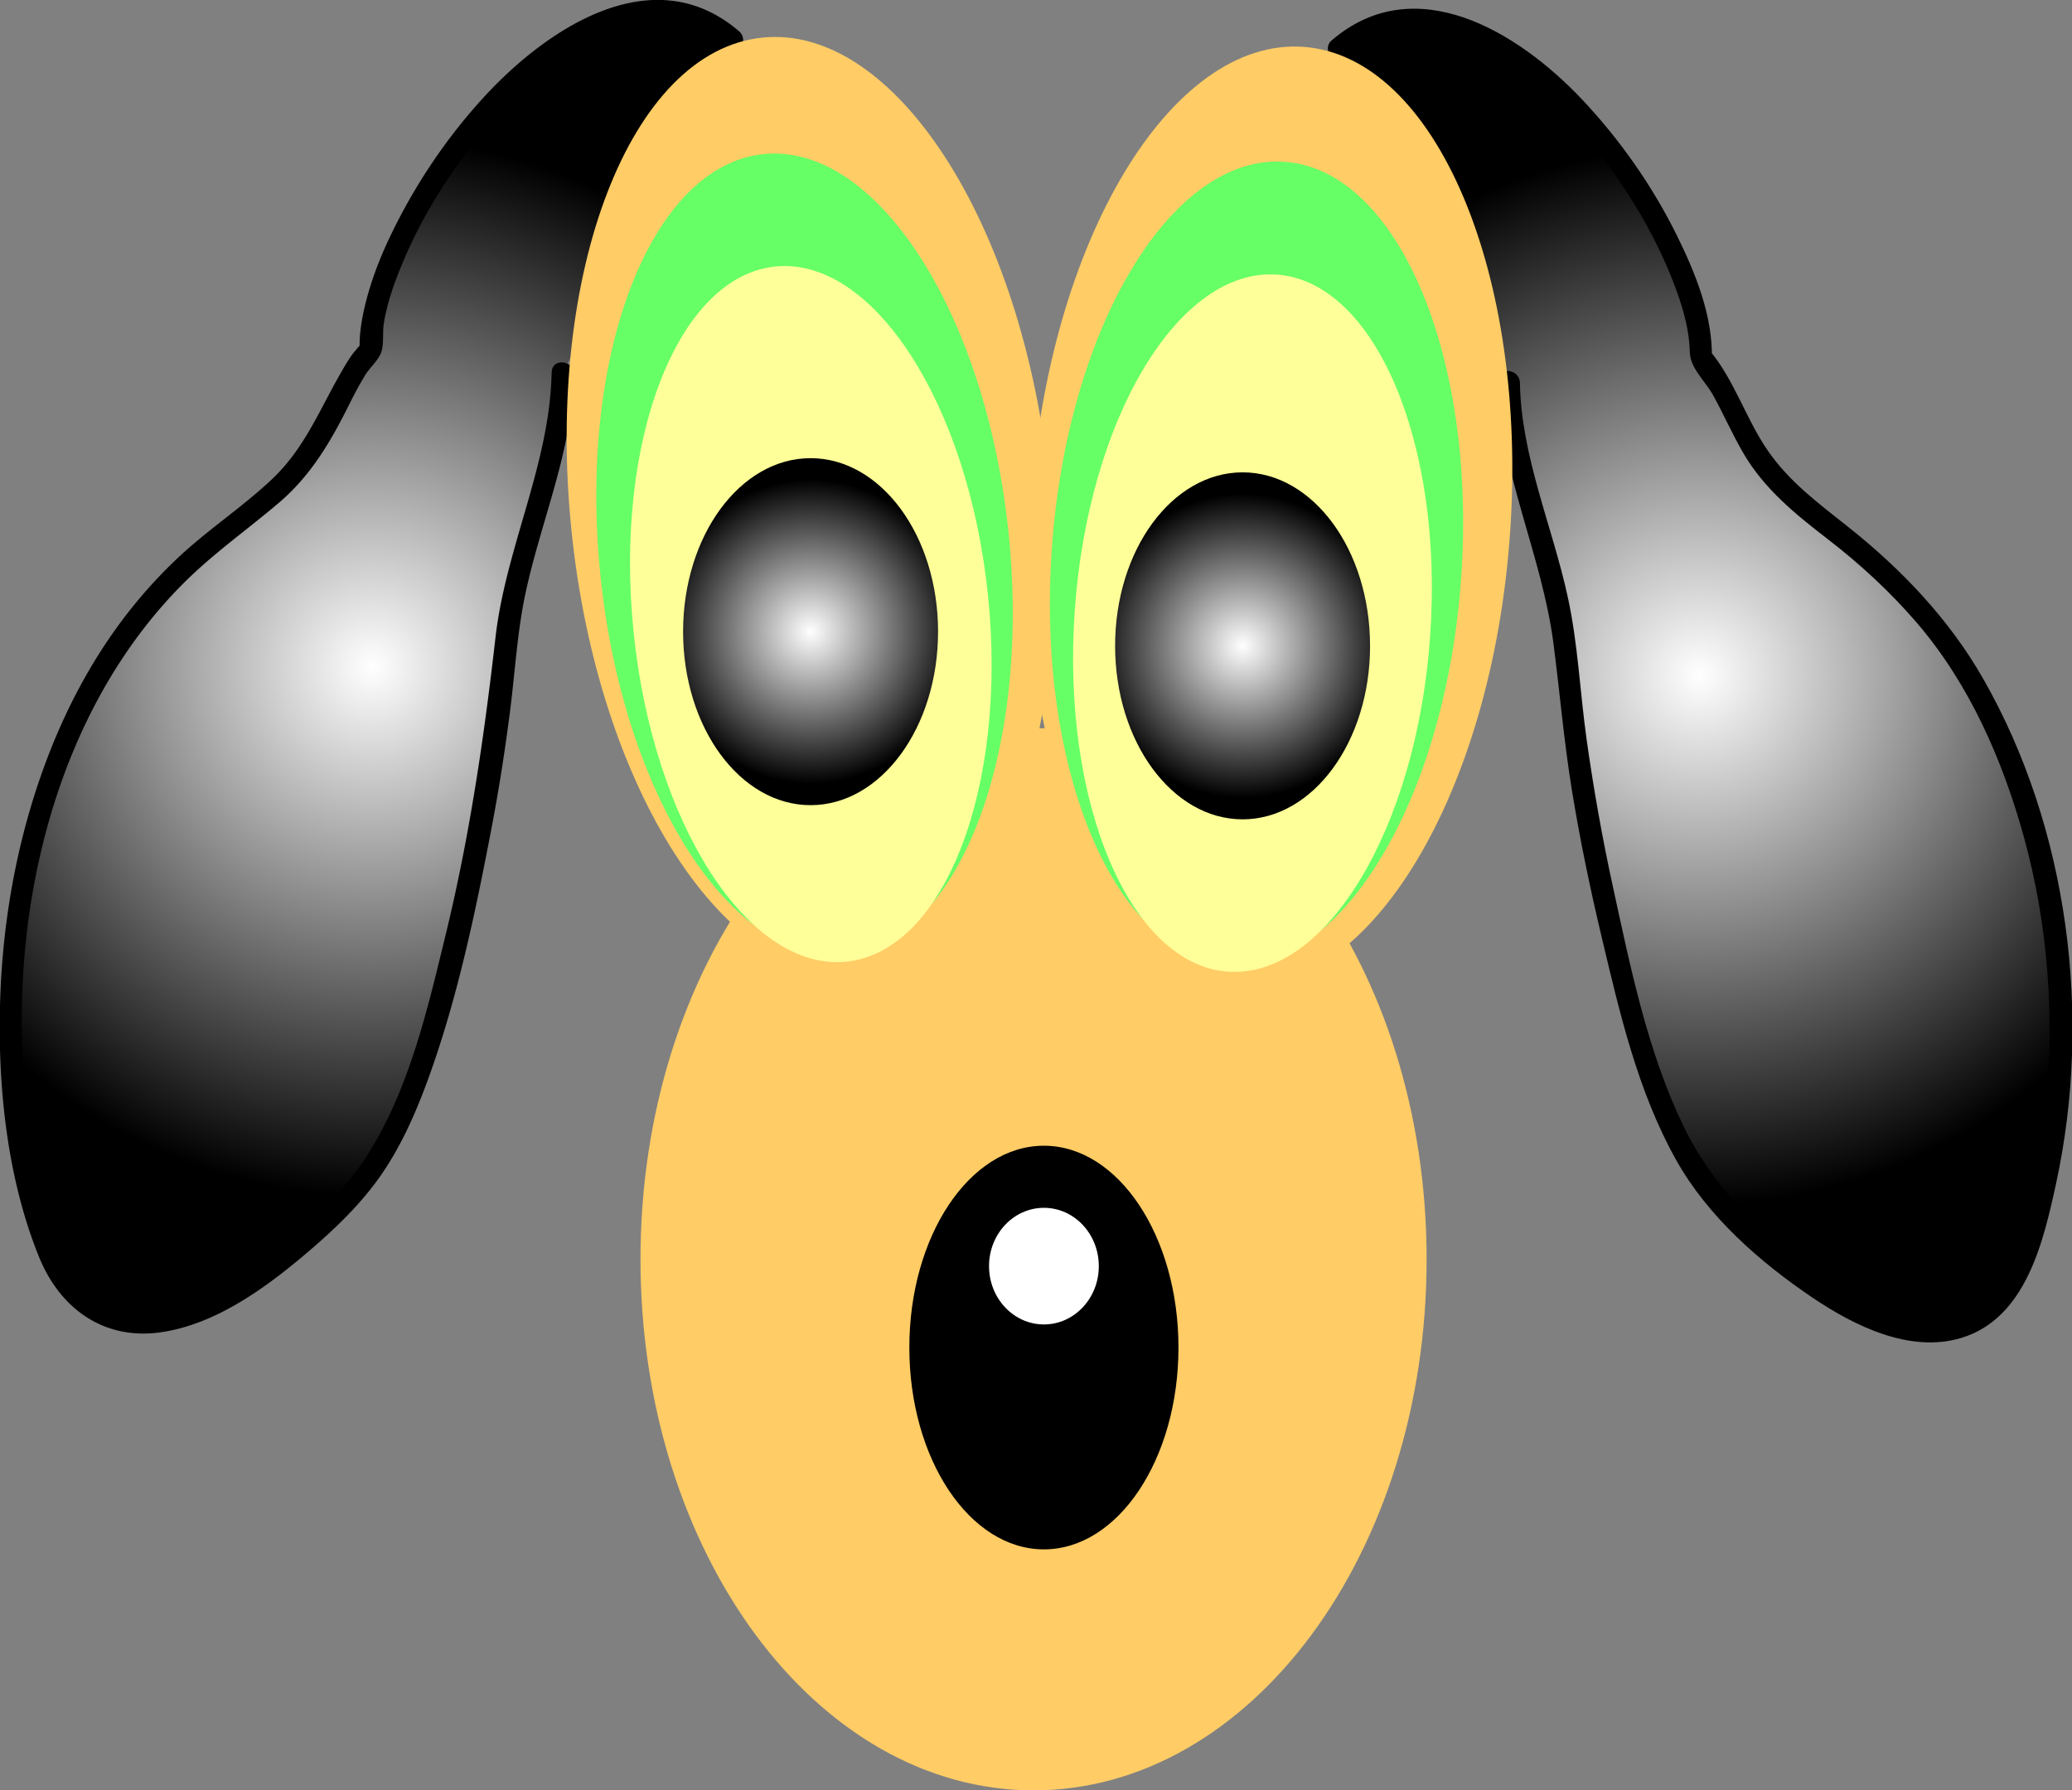 <svg xmlns="http://www.w3.org/2000/svg" overflow="visible" viewBox="0 0 670.885 579.761"><rect x="0" y="0" width="670.885" height="579.761" fill="#808080" stroke="none"/><switch><g><radialGradient id="a" gradientUnits="userSpaceOnUse" cy="215.93" cx="120.46" r="171.39"><stop offset="0" stop-color="#fff"/><stop offset="1"/></radialGradient><path fill="url(#a)" d="M182.19 120.85c-.188 28.374-15.714 58.178-18.346 87.643-2.895 32.393-8.408 63.707-16.124 95.24-7.005 28.624-15.279 63.99-35.948 85.35-30.046 31.049-81.21 65.399-98.411 9.49-15.144-49.224-12.677-106 6.133-153.88 11.498-29.274 25.275-48.839 49.638-69.564 11.667-9.927 22.025-15.55 31.057-28.3 7.743-10.932 11.416-24.185 19.839-33.879-1.11-40.174 70.2-141.11 117.2-99.88"/><path fill="none" d="M182.19 120.85c-.188 28.374-15.714 58.178-18.346 87.643-2.895 32.393-8.408 63.707-16.124 95.24-7.005 28.624-15.279 63.99-35.948 85.35-30.046 31.049-81.21 65.399-98.411 9.49-15.144-49.224-12.677-106 6.133-153.88 11.498-29.274 25.275-48.839 49.638-69.564 11.667-9.927 22.025-15.55 31.057-28.3 7.743-10.932 11.416-24.185 19.839-33.879-1.11-40.174 70.2-141.11 117.2-99.88"/><path d="M178.61 120.51c-.505 29.564-14.847 56.731-18.176 85.909-3.701 32.432-8.357 64.302-16.085 96.065-5.992 24.628-11.849 50.319-25.628 71.96-5.904 9.273-13.901 16.893-22.106 24.11-7.56 6.651-15.668 12.741-24.437 17.709-14.124 8.002-33.013 13.762-45.607.084-8.197-8.903-11.019-21.975-13.689-33.378-3.371-14.393-5.183-29.181-5.697-43.946-1.864-53.623 13.724-111.9 52.57-150.49 9.519-9.455 20.403-17.086 30.583-25.751 10.441-8.887 16.864-20.008 22.884-32.118 1.557-3.133 3.202-6.205 5.022-9.193 1.442-2.367 4.206-4.731 5.152-7.283.978-2.635.418-6.544.872-9.387 1.162-7.289 3.799-14.355 6.692-21.112 7.164-16.729 17.55-32.236 29.563-45.857 10.965-12.433 24.914-24.66 41.171-29.308 12.182-3.483 23.899-.734 33.469 7.483 3.519 3.021 7.607-2.895 4.122-5.887-27.855-23.918-62.198-.878-82.536 21.25-12.342 13.429-22.585 28.778-30.446 45.228-3.355 7.022-6.165 14.346-8.022 21.91-.753 3.067-1.334 6.168-1.656 9.311a41.274 41.274 0 00-.189 4.13c0-.078-2.185 2.554-2.307 2.722-1.261 1.737-2.347 3.6-3.423 5.454-7.202 12.401-12.01 25.049-22.699 35.108-9.718 9.145-20.981 16.482-30.701 25.686-17.758 16.815-30.709 36.979-39.987 59.525C6.438 266.994.897 295.674.036 324.304c-.823 27.374 2.228 57.091 12.571 82.657 6.744 16.669 20.791 26.946 39.001 24.522 18.353-2.443 35.143-14.944 48.779-26.648 7.922-6.799 15.605-14.161 21.771-22.612 7.325-10.04 12.44-21.677 16.649-33.304 9.391-25.938 15.18-53.731 20.347-80.769 2.413-12.625 4.393-25.33 6.019-38.079 1.645-12.897 2.327-25.868 5.109-38.595 5.123-23.437 15.108-45.984 15.523-70.285.08-4.62-7.08-5.32-7.16-.69z"/><radialGradient id="b" gradientUnits="userSpaceOnUse" cy="218.65" cx="54.343" gradientTransform="matrix(-1 0 0 1 604.62 0)" r="171.39"><stop offset="0" stop-color="#fff"/><stop offset="1"/></radialGradient><path fill="url(#b)" d="M488.54 123.57c.188 28.375 15.714 58.179 18.346 87.643 2.895 32.393 8.408 63.707 16.123 95.24 7.005 28.623 15.279 63.99 35.948 85.349 30.047 31.05 81.211 65.401 98.411 9.49 15.144-49.223 12.677-106-6.132-153.88-11.499-29.274-25.275-48.839-49.639-69.564-11.668-9.928-22.025-15.55-31.058-28.3-7.743-10.932-11.416-24.186-19.839-33.879 1.108-40.172-70.201-141.11-117.2-99.877"/><path fill="none" d="M488.54 123.57c.188 28.375 15.714 58.179 18.346 87.643 2.895 32.393 8.408 63.707 16.123 95.24 7.005 28.623 15.279 63.99 35.948 85.349 30.047 31.05 81.211 65.401 98.411 9.49 15.144-49.223 12.677-106-6.132-153.88-11.499-29.274-25.275-48.839-49.639-69.564-11.668-9.928-22.025-15.55-31.058-28.3-7.743-10.932-11.416-24.186-19.839-33.879 1.108-40.172-70.201-141.11-117.2-99.877"/><path d="M484.97 123.24c.502 29.375 14.271 56.267 18.018 85.138 2.062 15.882 3.403 31.783 5.984 47.611 2.591 15.886 5.868 31.656 9.592 47.313 5.859 24.646 11.687 50.101 24.173 72.382 10.2 18.203 27.072 33.037 44.233 44.594 13.5 9.092 31.415 17.986 48.038 12.982 21.008-6.325 26.646-31.305 30.712-49.978 11.786-54.137 4.017-115.1-23.556-163.43-11.011-19.302-26.456-35.504-43.79-49.257-9.562-7.586-19.026-14.548-26.033-24.742-7.143-10.39-10.713-22.724-18.892-32.501l.838 2.664c.246-13.851-5.303-27.557-11.334-39.766-7.952-16.095-18.499-31.13-30.825-44.168-20.45-21.626-53.86-42.266-80.94-19.013-3.512 3.015 1.125 8.507 4.648 5.48 28.56-24.523 63.367 7.746 81.07 30.051 10.989 13.848 20.199 29.501 26.161 46.176 2.184 6.107 3.947 12.733 4.075 19.254.102 5.159 5.006 9.403 7.487 13.86 3.483 6.255 6.313 12.84 9.942 19.02 6.736 11.468 16.732 19.574 27.105 27.572 10.515 8.108 20.3 17.099 28.956 27.179 16.984 19.777 27.761 44.377 34.659 69.32 7.856 28.409 10.032 58.286 7.076 87.575-1.469 14.558-4.396 29.01-8.823 42.957-2.896 9.126-7.808 18.521-16.524 23.236-15.555 8.415-35.188-2.968-47.906-11.691-18.293-12.549-34.363-28.389-44.072-48.498-11.65-24.132-17.177-51.587-22.849-77.617-3.421-15.699-6.224-31.529-8.461-47.438-2.165-15.399-2.798-31.045-6.123-46.255-5.038-23.048-15.076-45.439-15.483-69.322-.11-4.6-7.26-5.31-7.18-.68z"/><path fill="#FC6" d="M207.38 407.77c0 94.992 56.982 171.99 127.27 171.99 70.292 0 127.27-76.999 127.27-171.99 0-94.987-56.979-171.99-127.27-171.99-70.29 0-127.27 77-127.27 171.99z"/><path fill="#FC6" d="M339.73 155.96c8.578 83.782-19.096 155.25-61.812 159.62-42.72 4.375-84.305-59.998-92.885-143.78-8.58-83.784 19.094-155.25 61.814-159.62 42.72-4.372 84.3 60 92.88 143.78z"/><path fill="#6F6" d="M326.58 172.75c7.336 71.585-16.314 132.65-52.81 136.39-36.501 3.738-72.04-51.264-79.37-122.85-7.329-71.588 16.316-132.65 52.817-136.39 36.5-3.744 72.03 51.26 79.36 122.85z"/><path fill="#FF9" d="M319.92 192.98c6.37 62.16-14.165 115.18-45.859 118.43-31.692 3.246-62.547-44.513-68.91-106.67-6.365-62.163 14.169-115.18 45.857-118.43 31.69-3.247 62.55 44.51 68.91 106.67z"/><g><path fill="#FC6" d="M488.93 172.71c-5.869 84.015-45.354 149.7-88.187 146.71-42.842-2.991-72.811-73.526-66.946-157.54 5.869-84.016 45.351-149.7 88.188-146.71 42.85 2.989 72.82 73.522 66.95 157.54z"/><path fill="#6F6" d="M473.11 187c-5.008 71.785-38.751 127.91-75.348 125.35-36.604-2.555-62.215-62.821-57.201-134.61 5.015-71.787 38.752-127.91 75.354-125.35 36.6 2.553 62.21 62.82 57.2 134.61z"/><path fill="#FF9" d="M463.08 205.8c-4.35 62.333-33.644 111.06-65.425 108.85-31.783-2.219-54.021-54.549-49.666-116.88 4.351-62.334 33.652-111.07 65.425-108.85 31.78 2.213 54.02 54.54 49.66 116.88z"/></g><radialGradient id="c" gradientUnits="userSpaceOnUse" cy="204.55" cx="262.45" r="49.297"><stop offset="0" stop-color="#fff"/><stop offset="1"/></radialGradient><path fill="url(#c)" d="M303.73 204.55c0 31.029-18.479 56.182-41.276 56.182-22.794 0-41.277-25.153-41.277-56.182s18.482-56.184 41.277-56.184c22.8 0 41.28 25.15 41.28 56.18z"/><radialGradient id="d" gradientUnits="userSpaceOnUse" cy="209.14" cx="402.34" r="49.296"><stop offset="0" stop-color="#fff"/><stop offset="1"/></radialGradient><path fill="url(#d)" d="M443.61 209.14c0 31.029-18.478 56.182-41.277 56.182-22.794 0-41.275-25.153-41.275-56.182s18.481-56.184 41.275-56.184c22.8 0 41.27 25.15 41.27 56.18z"/><g><path d="M381.57 436.37c0 36.095-19.505 65.355-43.567 65.355s-43.571-29.261-43.571-65.355c0-36.096 19.51-65.359 43.571-65.359 24.07.02 43.57 29.28 43.57 65.37z"/><path fill="#FFF" d="M355.78 410c0 10.431-7.957 18.884-17.772 18.884-9.817 0-17.772-8.453-17.772-18.884 0-10.426 7.955-18.879 17.772-18.879 9.81 0 17.77 8.46 17.77 18.88z"/></g></g></switch></svg>